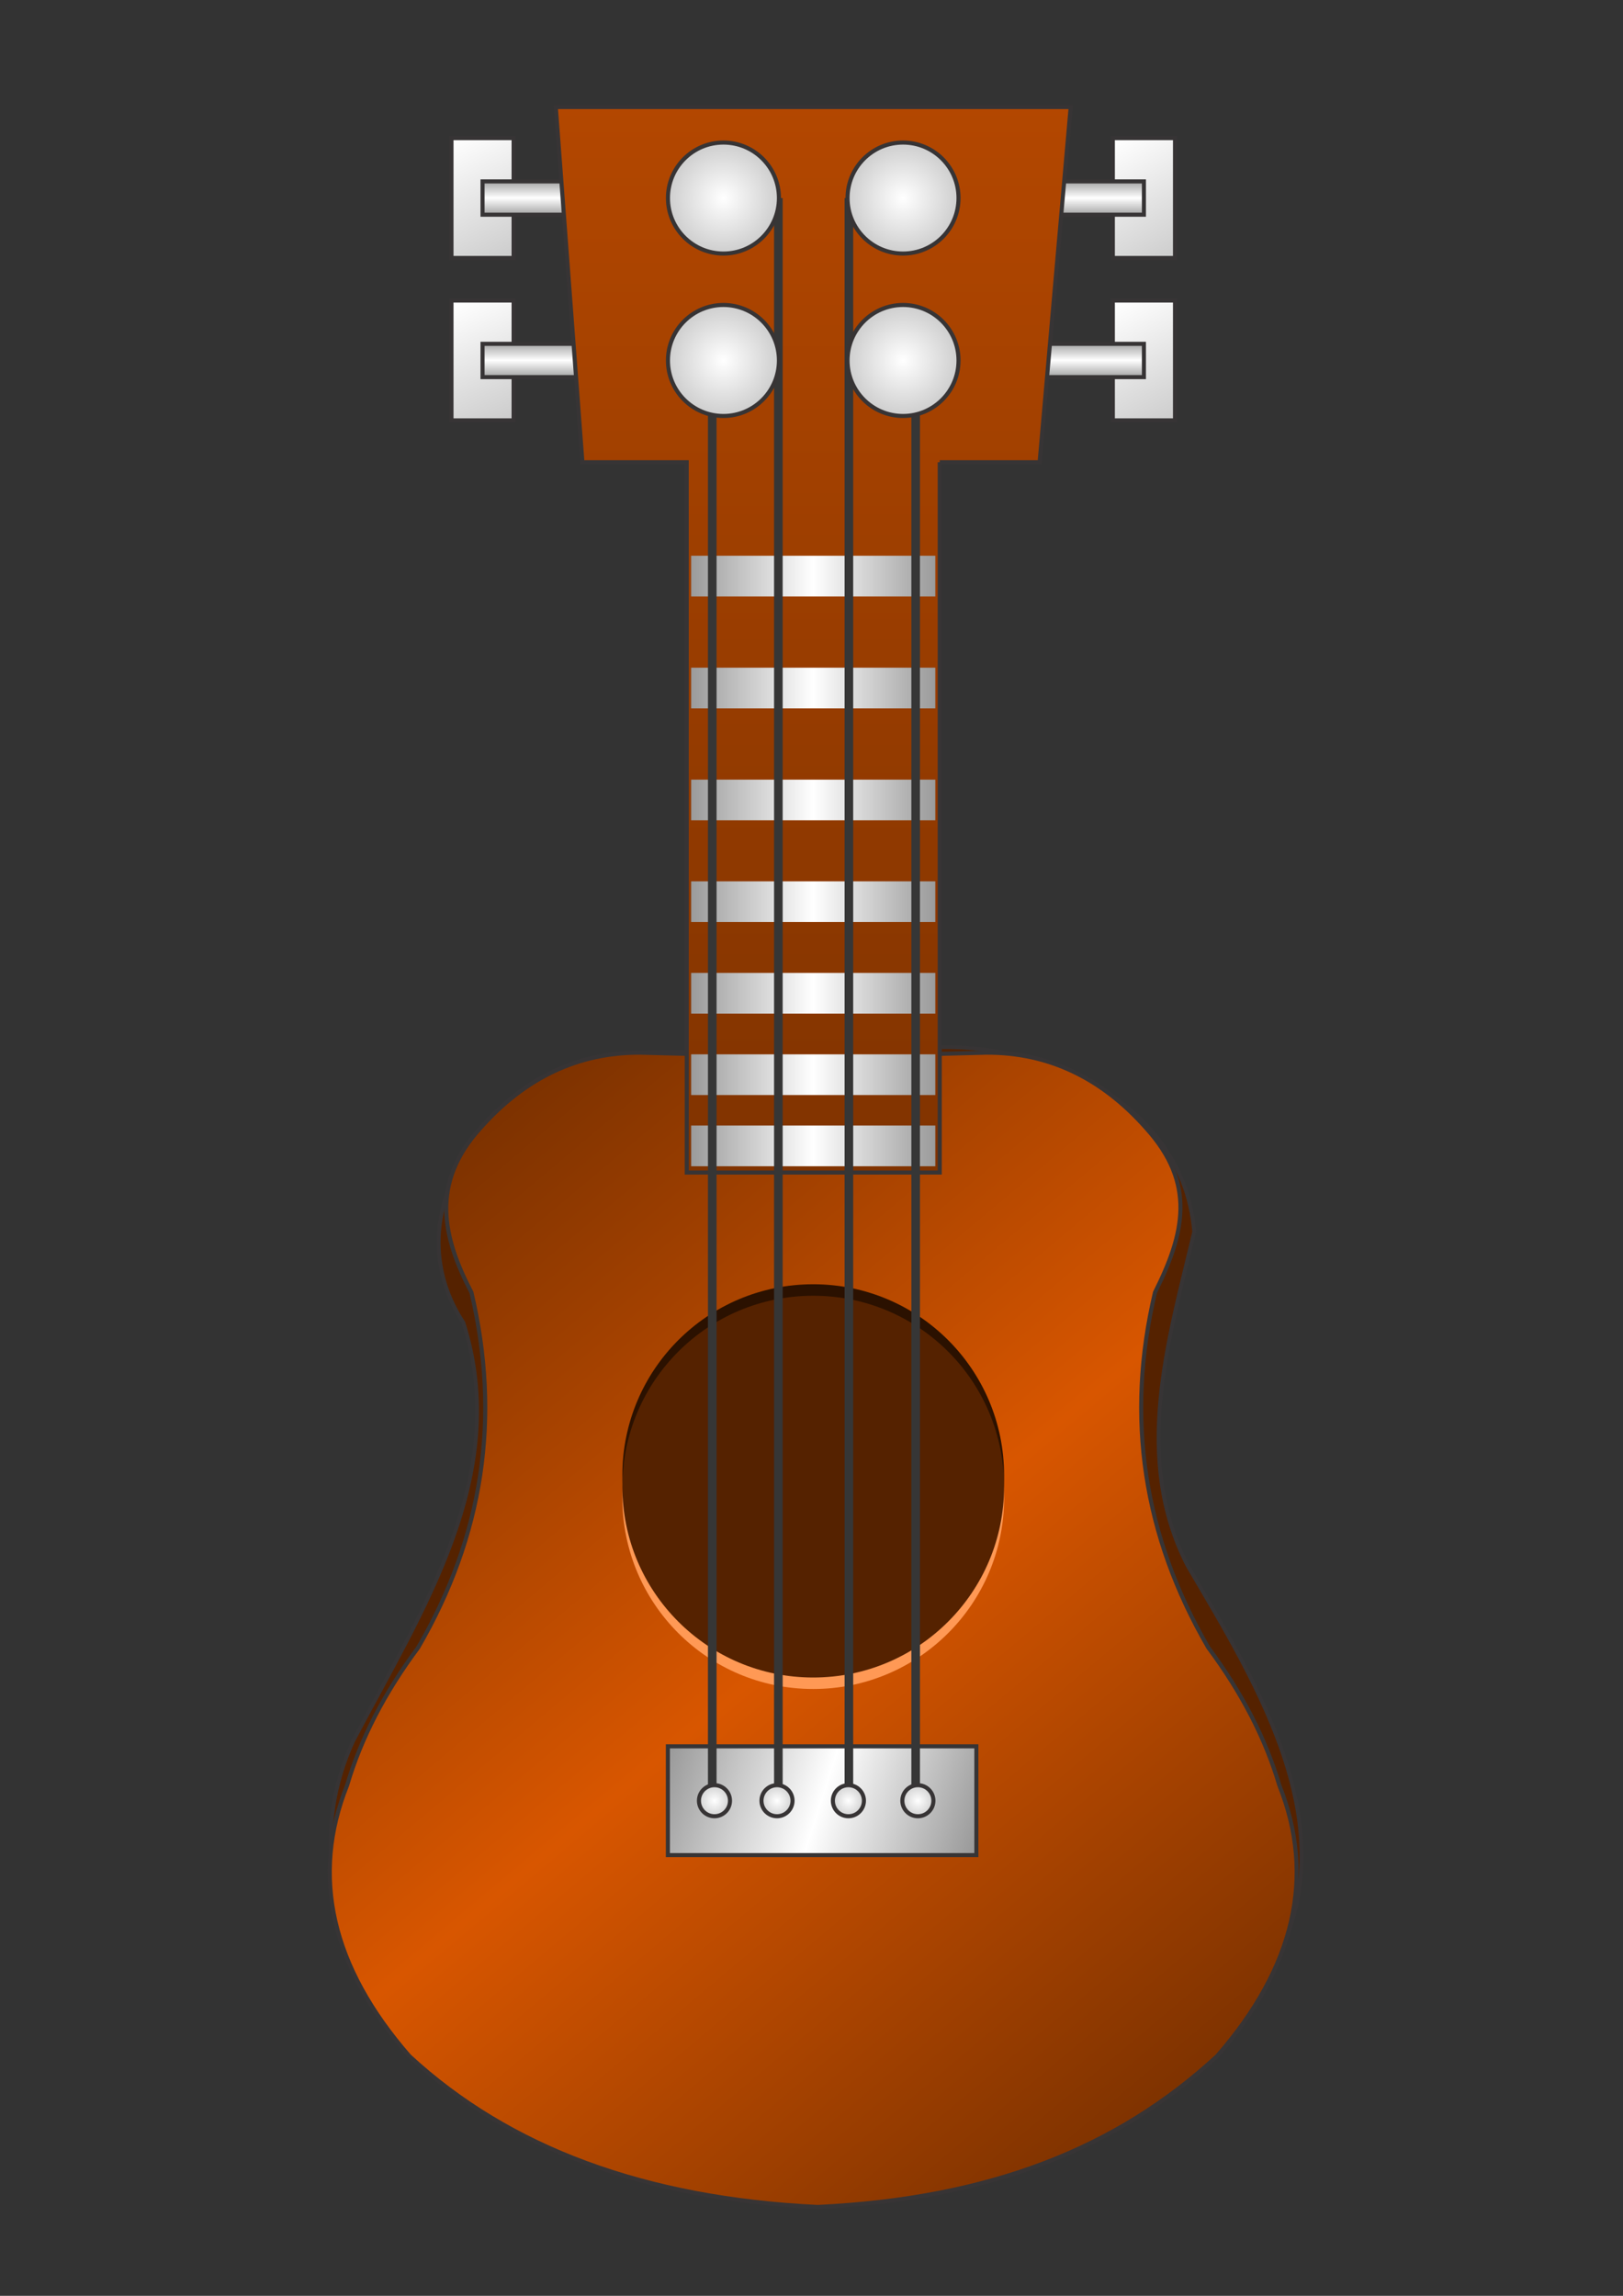 <?xml version="1.0" encoding="UTF-8" standalone="no"?>
<!-- Creator: CorelDRAW X5 -->

<svg
   xmlns:dc="http://purl.org/dc/elements/1.1/"
   xmlns:cc="http://creativecommons.org/ns#"
   xmlns:rdf="http://www.w3.org/1999/02/22-rdf-syntax-ns#"
   xmlns:svg="http://www.w3.org/2000/svg"
   xmlns="http://www.w3.org/2000/svg"
   xmlns:xlink="http://www.w3.org/1999/xlink"
   xmlns:sodipodi="http://sodipodi.sourceforge.net/DTD/sodipodi-0.dtd"
   xmlns:inkscape="http://www.inkscape.org/namespaces/inkscape"
   xml:space="preserve"
   width="210mm"
   height="297mm"
   style="shape-rendering:geometricPrecision; text-rendering:geometricPrecision; image-rendering:optimizeQuality; fill-rule:evenodd; clip-rule:evenodd"
   viewBox="0 0 210 297"
   id="svg3053"
   version="1.1"
   inkscape:version="0.48.0 r9654"
   sodipodi:docname="Guitar.svg"><rect x="0" y="0" width="210" height="297" fill="#333333" stroke="none"/><sodipodi:namedview
   pagecolor="#ffffff"
   bordercolor="#666666"
   borderopacity="1"
   objecttolerance="10"
   gridtolerance="10"
   guidetolerance="10"
   inkscape:pageopacity="0"
   inkscape:pageshadow="2"
   inkscape:window-width="1920"
   inkscape:window-height="1030"
   id="namedview3117"
   showgrid="false"
   inkscape:zoom="0.77064723"
   inkscape:cx="372.04724"
   inkscape:cy="526.18109"
   inkscape:window-x="0"
   inkscape:window-y="0"
   inkscape:window-maximized="1"
   inkscape:current-layer="svg3053" />
 <defs
   id="defs3055"><linearGradient
   id="linearGradient3962"><stop
     style="stop-color:#999999;stop-opacity:1;"
     offset="0"
     id="stop3964" /><stop
     id="stop3970"
     offset="0.5"
     style="stop-color:#ffffff;stop-opacity:1;" /><stop
     style="stop-color:#999999;stop-opacity:1;"
     offset="1"
     id="stop3966" /></linearGradient><linearGradient
   id="linearGradient3952"><stop
     style="stop-color:#b34700;stop-opacity:1;"
     offset="0"
     id="stop3954" /><stop
     style="stop-color:#803300;stop-opacity:1;"
     offset="1"
     id="stop3956" /></linearGradient><linearGradient
   id="linearGradient3174"><stop
     style="stop-color:#642800;stop-opacity:1;"
     offset="0"
     id="stop3176" /><stop
     id="stop3182"
     offset="0.5"
     style="stop-color:#d85600;stop-opacity:1;" /><stop
     style="stop-color:#642800;stop-opacity:1;"
     offset="1"
     id="stop3178" /></linearGradient><linearGradient
   id="linearGradient3160"><stop
     style="stop-color:#ffffff;stop-opacity:1;"
     offset="0"
     id="stop3162" /><stop
     style="stop-color:#cccccc;stop-opacity:1;"
     offset="1"
     id="stop3164" /></linearGradient>
  <style
   type="text/css"
   id="style3057">
   
    .str0 {stroke:#373435;stroke-width:0.2}
    .fil0 {fill:none}
   
  </style>
 
  
  
  
  
  
  
  
  
  
  
  
  
  
  
  
  
  
  
  
  
  
  
  
  
 
   
   
   
   
  <radialGradient
   inkscape:collect="always"
   xlink:href="#linearGradient3160"
   id="radialGradient3166"
   cx="101.351"
   cy="120.271"
   fx="101.351"
   fy="120.271"
   r="2.827"
   gradientUnits="userSpaceOnUse" /><radialGradient
   inkscape:collect="always"
   xlink:href="#linearGradient3160"
   id="radialGradient3168"
   cx="101.351"
   cy="112.291"
   fx="101.351"
   fy="112.291"
   r="2.827"
   gradientUnits="userSpaceOnUse" /><radialGradient
   inkscape:collect="always"
   xlink:href="#linearGradient3160"
   id="radialGradient3170"
   cx="110.176"
   cy="112.291"
   fx="110.176"
   fy="112.291"
   r="2.827"
   gradientUnits="userSpaceOnUse" /><radialGradient
   inkscape:collect="always"
   xlink:href="#linearGradient3160"
   id="radialGradient3172"
   cx="110.176"
   cy="120.271"
   fx="110.176"
   fy="120.271"
   r="2.827"
   gradientUnits="userSpaceOnUse" /><linearGradient
   inkscape:collect="always"
   xlink:href="#linearGradient3174"
   id="linearGradient3180"
   x1="81.905"
   y1="153.83"
   x2="130.003"
   y2="211.062"
   gradientUnits="userSpaceOnUse" /><linearGradient
   inkscape:collect="always"
   xlink:href="#linearGradient3952"
   id="linearGradient3958"
   x1="105.886"
   y1="107.737"
   x2="105.886"
   y2="160.253"
   gradientUnits="userSpaceOnUse" /><linearGradient
   inkscape:collect="always"
   xlink:href="#linearGradient3962"
   id="linearGradient3968"
   x1="98.647"
   y1="188.485"
   x2="113.752"
   y2="193.328"
   gradientUnits="userSpaceOnUse" /><radialGradient
   inkscape:collect="always"
   xlink:href="#linearGradient3160"
   id="radialGradient3972"
   cx="100.91"
   cy="191.525"
   fx="100.91"
   fy="191.525"
   r="0.863"
   gradientUnits="userSpaceOnUse" /><radialGradient
   inkscape:collect="always"
   xlink:href="#linearGradient3160"
   id="radialGradient3974"
   cx="103.419"
   cy="191.416"
   fx="103.419"
   fy="191.416"
   r="0.863"
   gradientUnits="userSpaceOnUse" /><radialGradient
   inkscape:collect="always"
   xlink:href="#linearGradient3160"
   id="radialGradient3976"
   cx="106.363"
   cy="191.634"
   fx="106.363"
   fy="191.634"
   r="0.863"
   gradientUnits="userSpaceOnUse" /><radialGradient
   inkscape:collect="always"
   xlink:href="#linearGradient3160"
   id="radialGradient3978"
   cx="112.035"
   cy="191.634"
   fx="112.035"
   fy="191.634"
   r="0.863"
   gradientUnits="userSpaceOnUse" /><linearGradient
   inkscape:collect="always"
   xlink:href="#linearGradient3962"
   id="linearGradient3980"
   x1="99.663"
   y1="130.865"
   x2="111.863"
   y2="130.865"
   gradientUnits="userSpaceOnUse" /><linearGradient
   inkscape:collect="always"
   xlink:href="#linearGradient3962"
   id="linearGradient3982"
   x1="99.663"
   y1="136.365"
   x2="111.863"
   y2="136.365"
   gradientUnits="userSpaceOnUse" /><linearGradient
   inkscape:collect="always"
   xlink:href="#linearGradient3962"
   id="linearGradient3984"
   x1="99.663"
   y1="146.862"
   x2="111.863"
   y2="146.862"
   gradientUnits="userSpaceOnUse" /><linearGradient
   inkscape:collect="always"
   xlink:href="#linearGradient3962"
   id="linearGradient3986"
   x1="99.663"
   y1="151.362"
   x2="111.863"
   y2="151.362"
   gradientUnits="userSpaceOnUse" /><linearGradient
   inkscape:collect="always"
   xlink:href="#linearGradient3962"
   id="linearGradient3988"
   x1="99.663"
   y1="155.362"
   x2="111.863"
   y2="155.362"
   gradientUnits="userSpaceOnUse" /><linearGradient
   inkscape:collect="always"
   xlink:href="#linearGradient3962"
   id="linearGradient3990"
   x1="99.663"
   y1="158.861"
   x2="111.863"
   y2="158.861"
   gradientUnits="userSpaceOnUse" /><linearGradient
   inkscape:collect="always"
   xlink:href="#linearGradient3962"
   id="linearGradient3992"
   x1="99.663"
   y1="141.865"
   x2="111.863"
   y2="141.865"
   gradientUnits="userSpaceOnUse" />
   
   
   
   
   
   
   
   
  <linearGradient
   inkscape:collect="always"
   xlink:href="#linearGradient3160"
   id="linearGradient4004"
   x1="88.269"
   y1="117.466"
   x2="90.885"
   y2="123.202"
   gradientUnits="userSpaceOnUse" /><linearGradient
   inkscape:collect="always"
   xlink:href="#linearGradient3160"
   id="linearGradient4006"
   x1="88.014"
   y1="109.359"
   x2="91.012"
   y2="115.222"
   gradientUnits="userSpaceOnUse" /><linearGradient
   inkscape:collect="always"
   xlink:href="#linearGradient3160"
   id="linearGradient4008"
   x1="120.514"
   y1="109.486"
   x2="123.896"
   y2="115.095"
   gradientUnits="userSpaceOnUse" /><linearGradient
   inkscape:collect="always"
   xlink:href="#linearGradient3160"
   id="linearGradient4010"
   x1="120.642"
   y1="117.466"
   x2="123.641"
   y2="123.202"
   gradientUnits="userSpaceOnUse" /><linearGradient
   inkscape:collect="always"
   xlink:href="#linearGradient3962"
   id="linearGradient4012"
   x1="92.63"
   y1="119.337"
   x2="92.63"
   y2="121.185"
   gradientUnits="userSpaceOnUse" /><linearGradient
   inkscape:collect="always"
   xlink:href="#linearGradient3962"
   id="linearGradient4014"
   x1="92.462"
   y1="111.375"
   x2="92.462"
   y2="113.202"
   gradientUnits="userSpaceOnUse" /><linearGradient
   inkscape:collect="always"
   xlink:href="#linearGradient3962"
   id="linearGradient4016"
   x1="118.887"
   y1="111.369"
   x2="118.887"
   y2="113.211"
   gradientUnits="userSpaceOnUse" /><linearGradient
   inkscape:collect="always"
   xlink:href="#linearGradient3962"
   id="linearGradient4018"
   x1="118.678"
   y1="119.35"
   x2="118.678"
   y2="121.179"
   gradientUnits="userSpaceOnUse" /><linearGradient
   inkscape:collect="always"
   xlink:href="#linearGradient3174-3"
   id="linearGradient3180-2"
   x1="81.905"
   y1="153.83"
   x2="130.003"
   y2="211.062"
   gradientUnits="userSpaceOnUse" /><linearGradient
   id="linearGradient3174-3"><stop
     style="stop-color:#642800;stop-opacity:1;"
     offset="0"
     id="stop3176-4" /><stop
     id="stop3182-6"
     offset="0.5"
     style="stop-color:#d85600;stop-opacity:1;" /><stop
     style="stop-color:#642800;stop-opacity:1;"
     offset="1"
     id="stop3178-3" /></linearGradient></defs>
 <g
   id="g4059"
   transform="matrix(2.633,0,0,2.633,-173.251,-270.041)"><path
     inkscape:connector-curvature="0"
     id="path3061-1"
     d="m 96.819,154.29 c -6.109,0.375 -12.089,7.38 -8.248,13.254 2.395,7.521 -2.101,14.241 -5.412,20.547 -3.908,8.499 3.138,17.555 11.171,19.997 11.364,4.633 26.999,2.369 33.83,-8.595 4.085,-6.79 -0.541,-14.101 -3.994,-19.997 -2.727,-5.296 -0.951,-11.085 0.318,-16.409 -0.587,-7.145 -9.157,-10.149 -15.365,-8.735 -4.098,0.274 -8.21,-0.254 -12.301,-0.063 z"
     style="fill:#552200;fill-rule:evenodd;stroke:#373435;stroke-width:0.185" /><rect
     style="fill:url(#linearGradient4006);stroke:#373435;stroke-width:0.2"
     height="5.889"
     width="3.054"
     y="109.346"
     x="87.986"
     class="fil0 str0"
     id="_201449976" /><rect
     style="fill:url(#linearGradient4010);stroke:#373435;stroke-width:0.2"
     height="5.889"
     width="3.054"
     y="117.326"
     x="120.487"
     class="fil0 str0"
     id="_201450024" /><rect
     style="fill:url(#linearGradient4008);stroke:#373435;stroke-width:0.2"
     height="5.889"
     width="3.054"
     y="109.346"
     x="120.487"
     class="fil0 str0"
     id="_201451776" /><rect
     style="fill:url(#linearGradient4016);stroke:#373435;stroke-width:0.2"
     height="1.636"
     width="6.326"
     y="111.473"
     x="115.688"
     class="fil0 str0"
     id="_201981432" /><rect
     style="fill:url(#linearGradient4014);stroke:#373435;stroke-width:0.2"
     height="1.636"
     width="6.326"
     y="111.473"
     x="89.513"
     class="fil0 str0"
     id="_201980472" /><rect
     style="fill:url(#linearGradient4018);stroke:#373435;stroke-width:0.2"
     height="1.636"
     width="6.326"
     y="119.453"
     x="115.688"
     class="fil0 str0"
     id="_201001432" /><rect
     style="fill:url(#linearGradient4004);stroke:#373435;stroke-width:0.2"
     height="5.889"
     width="3.054"
     y="117.326"
     x="87.986"
     class="fil0 str0"
     id="_186250696" /><rect
     style="fill:url(#linearGradient4012);stroke:#373435;stroke-width:0.2"
     height="1.636"
     width="6.326"
     y="119.453"
     x="89.513"
     class="fil0 str0"
     id="_201452040" /><path
     class="fil0 str0"
     d="m 105.763,154.499 -8.507,-0.218 c -3.036,-0.013 -5.653,1.223 -7.853,3.708 -2.467,2.721 -1.847,5.362 -0.436,8.071 1.45,6.135 0.578,11.952 -2.618,17.45 -1.655,2.224 -2.819,4.479 -3.49,6.762 -1.788,4.481 -0.77,8.916 3.054,13.306 4.909,4.537 11.598,7.009 20.068,7.416 8.47,-0.407 14.723,-2.879 19.631,-7.416 3.824,-4.39 4.842,-8.825 3.054,-13.306 -0.671,-2.283 -1.835,-4.537 -3.49,-6.762 -3.195,-5.498 -4.067,-11.315 -2.618,-17.45 1.449,-2.891 2.031,-5.349 -0.436,-8.071 -2.199,-2.486 -4.817,-3.721 -7.853,-3.708 l -8.507,0.218 z"
     id="path3061"
     inkscape:connector-curvature="0"
     style="fill:url(#linearGradient3180);stroke:#373435;stroke-width:0.2" /><rect
     class="fil0 str0"
     x="98.62"
     y="188.362"
     width="15.16"
     height="5.344"
     id="rect3098"
     style="fill:url(#linearGradient3968);stroke:#373435;stroke-width:0.2" /><circle
     transform="translate(-0.709,0.564)"
     class="fil0 str0"
     cx="106.472"
     cy="175.602"
     r="9.379"
     id="circle3092"
     sodipodi:cx="106.472"
     sodipodi:cy="175.60201"
     sodipodi:rx="9.3794003"
     sodipodi:ry="9.3794003"
     style="fill:#ff9955;stroke:none"
     d="m 115.851,175.602 c 0,5.18 -4.199,9.379 -9.379,9.379 -5.18,0 -9.379,-4.199 -9.379,-9.379 0,-5.18 4.199,-9.379 9.379,-9.379 5.18,0 9.379,4.199 9.379,9.379 z" /><circle
     transform="translate(-0.709,-0.564)"
     class="fil0 str0"
     cx="106.472"
     cy="175.602"
     r="9.379"
     id="circle3094"
     sodipodi:cx="106.472"
     sodipodi:cy="175.60201"
     sodipodi:rx="9.3794003"
     sodipodi:ry="9.3794003"
     style="fill:#2b1100;stroke:none"
     d="m 115.851,175.602 c 0,5.18 -4.199,9.379 -9.379,9.379 -5.18,0 -9.379,-4.199 -9.379,-9.379 0,-5.18 4.199,-9.379 9.379,-9.379 5.18,0 9.379,4.199 9.379,9.379 z" /><circle
     transform="translate(-0.709,0)"
     class="fil0 str0"
     cx="106.472"
     cy="175.602"
     r="9.379"
     id="circle3096"
     sodipodi:cx="106.472"
     sodipodi:cy="175.60201"
     sodipodi:rx="9.3794003"
     sodipodi:ry="9.3794003"
     style="fill:#552200;stroke:none"
     d="m 115.851,175.602 c 0,5.18 -4.199,9.379 -9.379,9.379 -5.18,0 -9.379,-4.199 -9.379,-9.379 0,-5.18 4.199,-9.379 9.379,-9.379 5.18,0 9.379,4.199 9.379,9.379 z" /><path
     class="fil0 str0"
     d="m 111.98,125.27 0,34.9 -12.433,0 0,-34.9 -5.126,0 c -0.197,-2.628 -0.402,-5.364 -0.615,-8.205 -0.222,-2.954 -0.453,-6.036 -0.693,-9.245 4.213,0 8.431,0 12.646,0 4.215,0 8.436,0 12.656,0 -0.281,3.211 -0.55,6.291 -0.809,9.245 -0.248,2.841 -0.488,5.575 -0.718,8.205 l -4.908,0 z"
     id="path3063"
     inkscape:connector-curvature="0"
     style="fill:url(#linearGradient3958);stroke:#373435;stroke-width:0.2" /><rect
     class="fil0 str0"
     x="99.763"
     y="157.861"
     width="12"
     height="2"
     id="rect3072"
     style="fill:url(#linearGradient3990);stroke:none" /><rect
     class="fil0 str0"
     x="99.763"
     y="154.362"
     width="12"
     height="2"
     id="rect3074"
     style="fill:url(#linearGradient3988);stroke:none" /><rect
     class="fil0 str0"
     x="99.763"
     y="150.362"
     width="12"
     height="2"
     id="rect3076"
     style="fill:url(#linearGradient3986);stroke:none" /><rect
     class="fil0 str0"
     x="99.763"
     y="145.862"
     width="12"
     height="2"
     id="rect3078"
     style="fill:url(#linearGradient3984);stroke:none" /><rect
     class="fil0 str0"
     x="99.763"
     y="129.865"
     width="12"
     height="2"
     id="rect3082"
     style="fill:url(#linearGradient3980);stroke:none" /><rect
     class="fil0 str0"
     x="99.763"
     y="135.365"
     width="12"
     height="2"
     id="rect3080"
     style="fill:url(#linearGradient3982);stroke:none" /><rect
     class="fil0 str0"
     x="99.763"
     y="140.865"
     width="12"
     height="2"
     id="rect3070"
     style="fill:url(#linearGradient3992);stroke:none" /><polyline
     transform="translate(-0.186,0)"
     class="fil0 str0"
     points="110.983,122.707 110.983,190.653 111.201,190.653 "
     id="polyline3090"
     style="fill:none;stroke:#363636;stroke-width:0.423;stroke-miterlimit:4;stroke-opacity:1;stroke-dasharray:none" /><polyline
     transform="translate(0.218,0)"
     class="fil0 str0"
     points="100.583,122.707 100.583,190.653 100.801,190.653 "
     id="polyline3084"
     style="fill:none;stroke:#363636;stroke-width:0.423;stroke-miterlimit:4;stroke-opacity:1;stroke-dasharray:none" /><polyline
     class="fil0 str0"
     points="107.516,112.291 107.516,190.653 107.734,190.653 "
     id="polyline3088"
     style="fill:none;stroke:#363636;stroke-width:0.423;stroke-miterlimit:4;stroke-opacity:1;stroke-dasharray:none" /><polyline
     class="fil0 str0"
     points="104.05,112.291 104.05,190.653 104.268,190.653 "
     id="polyline3086"
     style="fill:none;stroke:#363636;stroke-width:0.423;stroke-miterlimit:4;stroke-opacity:1;stroke-dasharray:none" /><circle
     style="fill:url(#radialGradient3172);stroke:#373435;stroke-width:0.2"
     sodipodi:ry="2.7265999"
     sodipodi:rx="2.7265999"
     sodipodi:cy="120.271"
     sodipodi:cx="110.176"
     r="2.727"
     cy="120.271"
     cx="110.176"
     class="fil0 str0"
     id="_201001912"
     d="m 112.903,120.271 c 0,1.506 -1.221,2.727 -2.727,2.727 -1.506,0 -2.727,-1.221 -2.727,-2.727 0,-1.506 1.221,-2.727 2.727,-2.727 1.506,0 2.727,1.221 2.727,2.727 z" /><circle
     style="fill:url(#radialGradient3166);stroke:#373435;stroke-width:0.2"
     sodipodi:ry="2.7265999"
     sodipodi:rx="2.7265999"
     sodipodi:cy="120.271"
     sodipodi:cx="101.351"
     r="2.727"
     cy="120.271"
     cx="101.351"
     class="fil0 str0"
     id="_201980784"
     d="m 104.078,120.271 c 0,1.506 -1.221,2.727 -2.727,2.727 -1.506,0 -2.727,-1.221 -2.727,-2.727 0,-1.506 1.221,-2.727 2.727,-2.727 1.506,0 2.727,1.221 2.727,2.727 z" /><circle
     style="fill:url(#radialGradient3170);stroke:#373435;stroke-width:0.2"
     sodipodi:ry="2.7265999"
     sodipodi:rx="2.7265999"
     sodipodi:cy="112.291"
     sodipodi:cx="110.176"
     r="2.727"
     cy="112.291"
     cx="110.176"
     class="fil0 str0"
     id="_185598752"
     d="m 112.903,112.291 c 0,1.506 -1.221,2.727 -2.727,2.727 -1.506,0 -2.727,-1.221 -2.727,-2.727 0,-1.506 1.221,-2.727 2.727,-2.727 1.506,0 2.727,1.221 2.727,2.727 z" /><circle
     style="fill:url(#radialGradient3168);stroke:#373435;stroke-width:0.2"
     sodipodi:ry="2.7265999"
     sodipodi:rx="2.7265999"
     sodipodi:cy="112.291"
     sodipodi:cx="101.351"
     r="2.727"
     cy="112.291"
     cx="101.351"
     class="fil0 str0"
     id="_201980688"
     d="m 104.078,112.291 c 0,1.506 -1.221,2.727 -2.727,2.727 -1.506,0 -2.727,-1.221 -2.727,-2.727 0,-1.506 1.221,-2.727 2.727,-2.727 1.506,0 2.727,1.221 2.727,2.727 z" /><circle
     transform="translate(-1.129,-0.6)"
     class="fil0 str0"
     cx="112.035"
     cy="191.634"
     r="0.763"
     id="circle3100"
     sodipodi:cx="112.035"
     sodipodi:cy="191.634"
     sodipodi:rx="0.76340002"
     sodipodi:ry="0.76340002"
     style="fill:url(#radialGradient3978);stroke:#373435;stroke-width:0.2"
     d="m 112.798,191.634 c 0,0.422 -0.342,0.763 -0.763,0.763 -0.422,0 -0.763,-0.342 -0.763,-0.763 0,-0.422 0.342,-0.763 0.763,-0.763 0.422,0 0.763,0.342 0.763,0.763 z" /><circle
     transform="translate(1.129,-0.6)"
     class="fil0 str0"
     cx="106.363"
     cy="191.634"
     r="0.763"
     id="circle3102"
     sodipodi:cx="106.363"
     sodipodi:cy="191.634"
     sodipodi:rx="0.76340002"
     sodipodi:ry="0.76340002"
     style="fill:url(#radialGradient3976);stroke:#373435;stroke-width:0.2"
     d="m 107.126,191.634 c 0,0.422 -0.342,0.763 -0.763,0.763 -0.422,0 -0.763,-0.342 -0.763,-0.763 0,-0.422 0.342,-0.763 0.763,-0.763 0.422,0 0.763,0.342 0.763,0.763 z" /><circle
     transform="translate(0.564,-0.382)"
     class="fil0 str0"
     cx="103.419"
     cy="191.416"
     r="0.763"
     id="circle3104"
     sodipodi:cx="103.419"
     sodipodi:cy="191.416"
     sodipodi:rx="0.76340002"
     sodipodi:ry="0.76340002"
     style="fill:url(#radialGradient3974);stroke:#373435;stroke-width:0.2"
     d="m 104.182,191.416 c 0,0.422 -0.342,0.763 -0.763,0.763 -0.422,0 -0.763,-0.342 -0.763,-0.763 0,-0.422 0.342,-0.763 0.763,-0.763 0.422,0 0.763,0.342 0.763,0.763 z" /><circle
     transform="translate(1.6301863e-8,-0.491)"
     class="fil0 str0"
     cx="100.91"
     cy="191.525"
     r="0.763"
     id="circle3106"
     sodipodi:cx="100.91"
     sodipodi:cy="191.52499"
     sodipodi:rx="0.76340002"
     sodipodi:ry="0.76340002"
     style="fill:url(#radialGradient3972);stroke:#373435;stroke-width:0.2"
     d="m 101.673,191.525 c 0,0.422 -0.342,0.763 -0.763,0.763 -0.422,0 -0.763,-0.342 -0.763,-0.763 0,-0.422 0.342,-0.763 0.763,-0.763 0.422,0 0.763,0.342 0.763,0.763 z" /></g>
</svg>